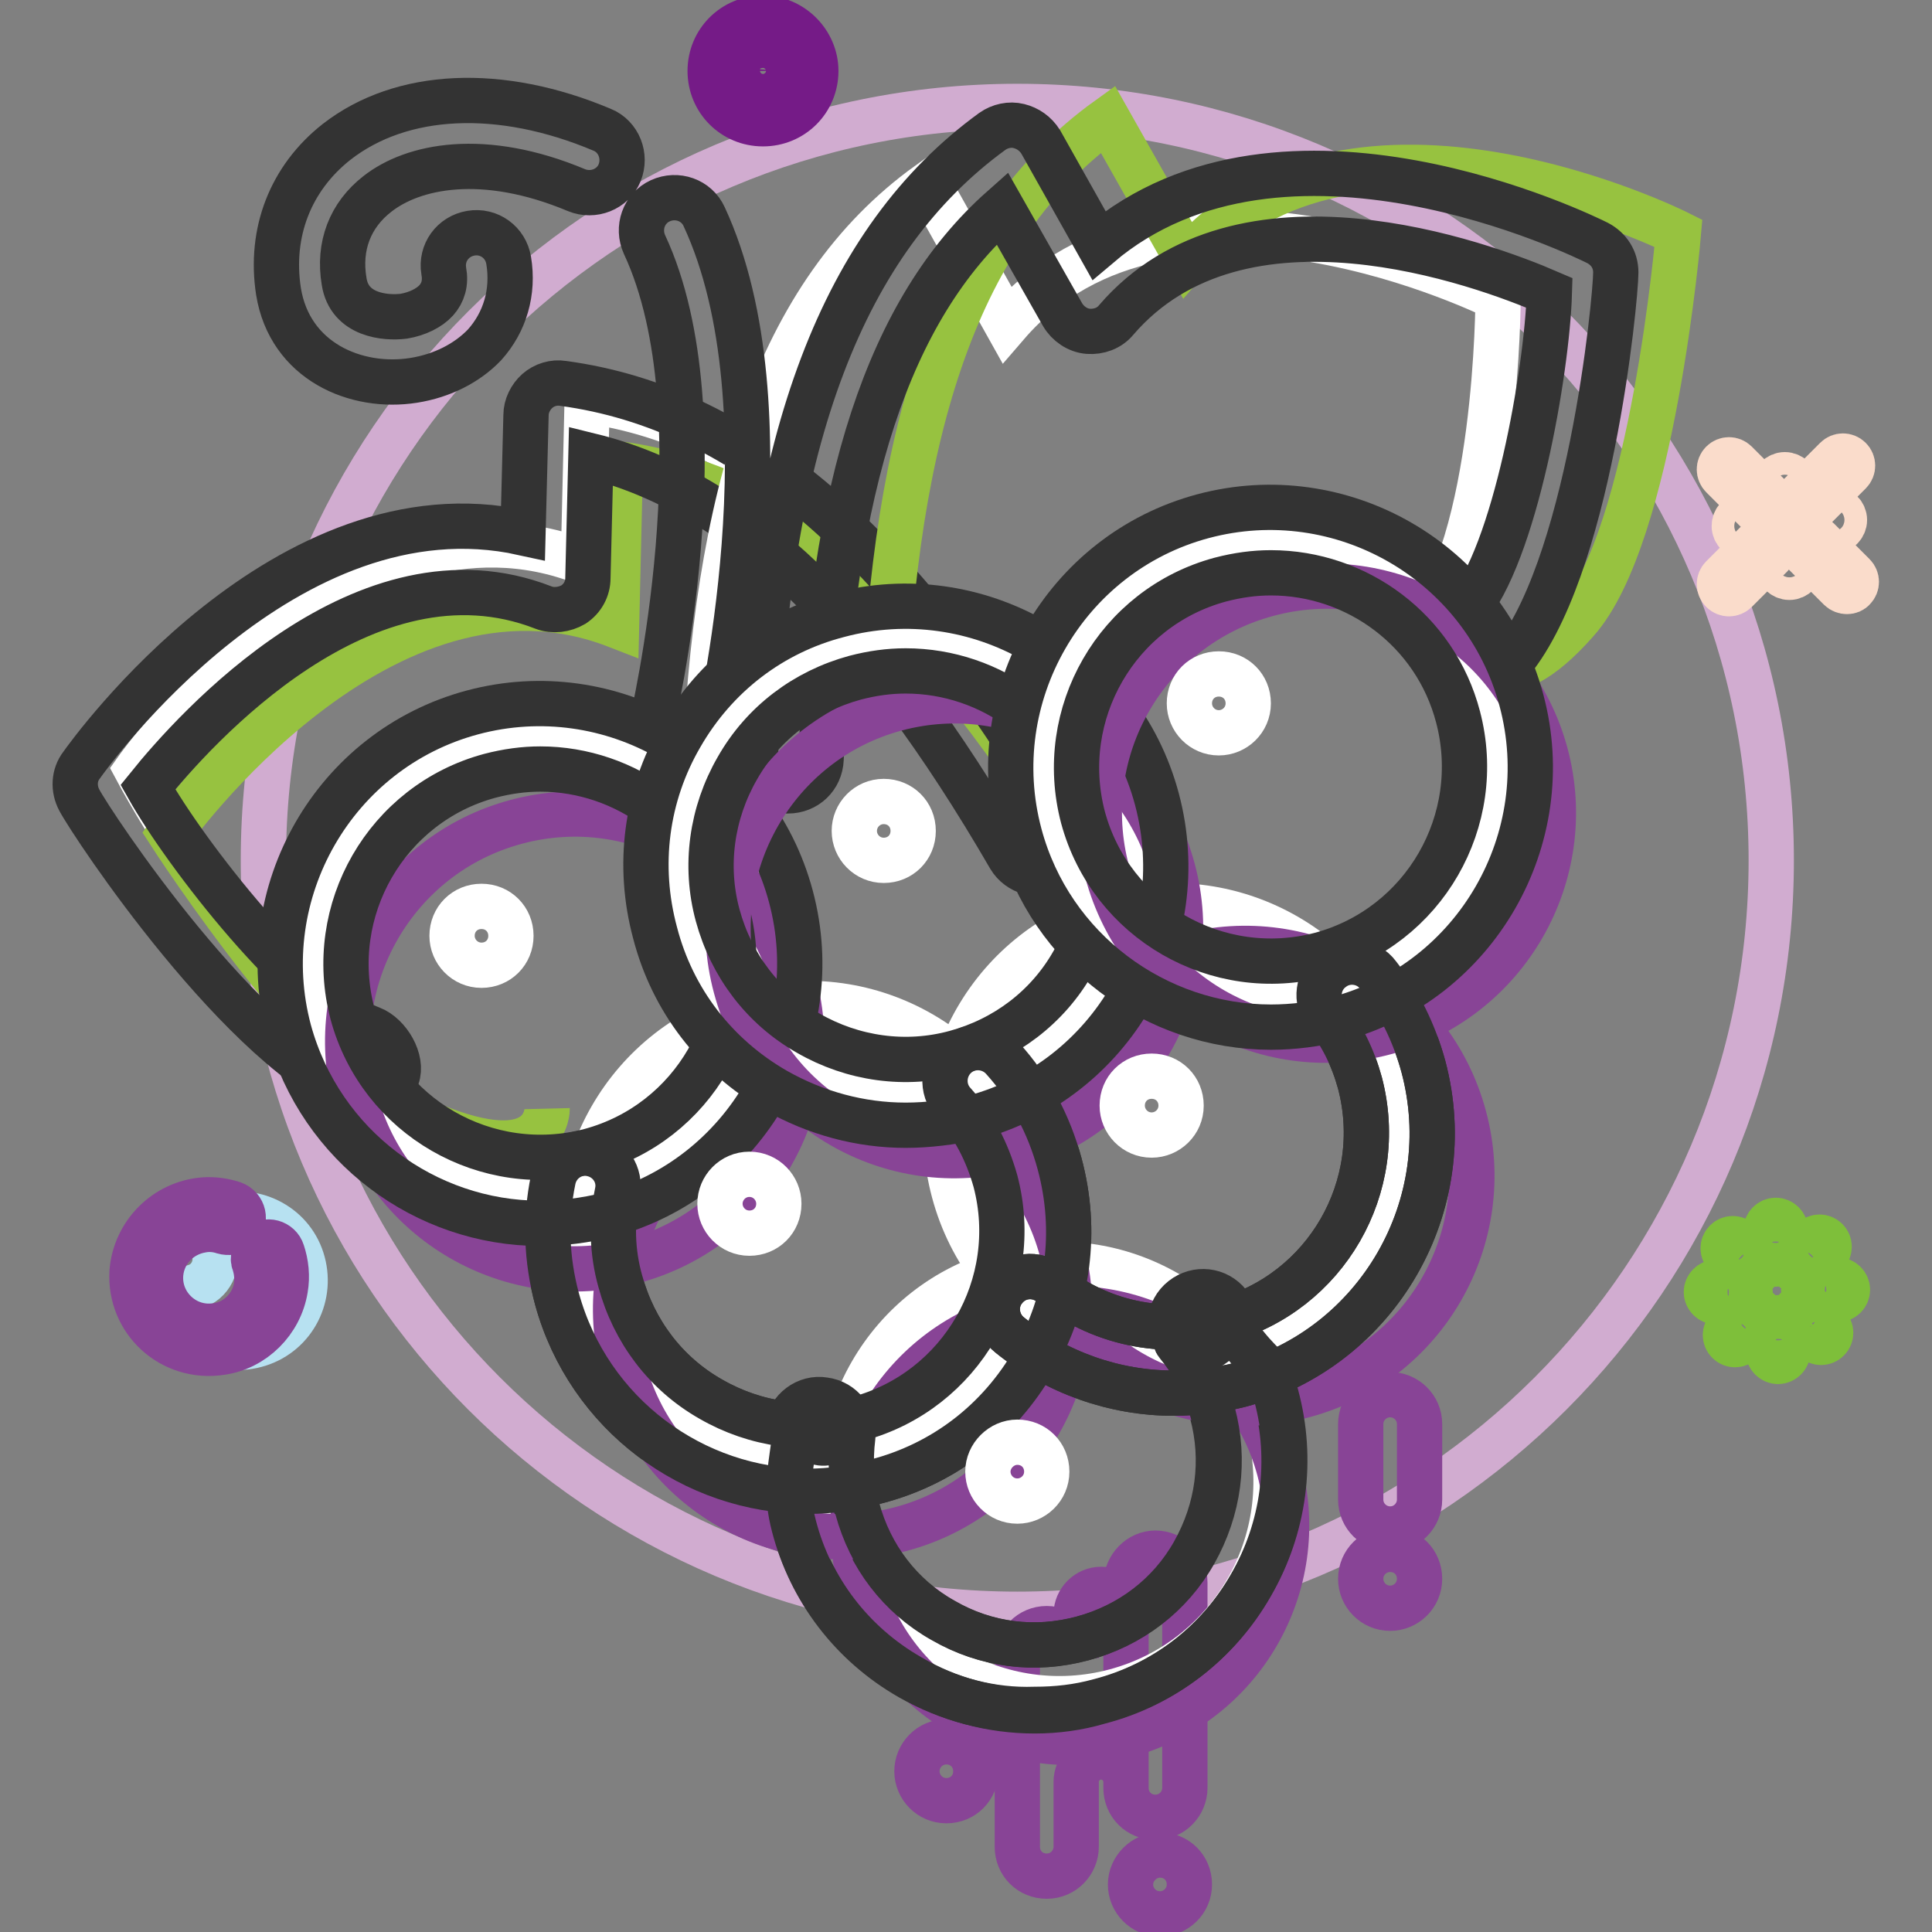 <?xml version="1.0" encoding="utf-8"?>
<!-- Svg Vector Icons : http://www.onlinewebfonts.com/icon -->
<!DOCTYPE svg PUBLIC "-//W3C//DTD SVG 1.1//EN" "http://www.w3.org/Graphics/SVG/1.1/DTD/svg11.dtd">
<svg version="1.1" xmlns="http://www.w3.org/2000/svg" xmlns:xlink="http://www.w3.org/1999/xlink" x="0px" y="0px" viewBox="0 0 256 256" enable-background="new 0 0 256 256" xml:space="preserve">
<rect x="0" y="0" width="256" height="256" fill="#808080" stroke="none"/>
<g> <path stroke-width="6" fill-opacity="0" stroke="#d1acd0"  d="M34.9,114c0,55.2,44.7,99.9,99.9,99.9c55.2,0,99.9-44.7,99.9-99.9c0-55.2-44.7-99.9-99.9-99.9 C79.7,14.1,34.9,58.8,34.9,114z"/> <path stroke-width="6" fill-opacity="0" stroke="#884496"  d="M142.6,219.7v-5.8c0-1.8,1.5-3.3,3.3-3.3c1.8,0,3.3,1.5,3.3,3.3v22.2c0-1.8-1.5-3.3-3.3-3.3 c-1.8,0-3.3,1.5-3.3,3.3v8.6c0,2.1-1.7,3.9-3.9,3.9s-3.9-1.7-3.9-3.9v-25c0-2.1,1.7-3.9,3.9-3.9S142.6,217.6,142.6,219.7z  M153.1,205.8c2.1,0,3.9,1.7,3.9,3.9v27.2c0,2.1-1.7,3.9-3.9,3.9s-3.9-1.7-3.9-3.9v-27.2C149.3,207.6,151,205.8,153.1,205.8z"/> <path stroke-width="6" fill-opacity="0" stroke="#ffffff"  d="M141.3,109.3c-19.2-33.1-39.1-52.8-63.5-56.2l-0.5,21.4C46.2,62.4,18.1,102,18.1,102s15.3,28.8,29.5,34.1" /> <path stroke-width="6" fill-opacity="0" stroke="#97c240"  d="M145.7,117.7c-19.2-33.1-39.1-52.8-63.5-56.2l-0.5,21.4c-31.1-12.1-59.2,27.5-59.2,27.5s21.8,33.8,36,39.2 s14-2.7,14-2.7"/> <path stroke-width="6" fill-opacity="0" stroke="#333333"  d="M141.3,109.1c-21.2-36.4-42.3-55-66.7-58.3c-1.2-0.2-2.5,0.2-3.4,1c-0.9,0.8-1.5,2-1.5,3.2l-0.4,15.6 C37.9,63.7,12,99.7,10.8,101.4c-1,1.3-1.1,3.1-0.3,4.6c1.6,3.1,21.8,33.6,37.2,39.3c2.3,0.8,4.1-0.4,4.9-2.6 c0.8-2.2-1.1-5.5-3.4-6.4c-9.4-3.5-24.6-23.1-29.6-32c6.2-7.7,28.8-33,52.4-23.8c1.3,0.5,2.8,0.3,4-0.4c1.2-0.8,1.9-2.1,1.9-3.5 l0.4-16.2c19.5,4.8,37.3,21.8,55.5,53.2c1.2,2,3.8,2.7,5.8,1.7C141.8,113.8,142.5,111.2,141.3,109.1L141.3,109.1z"/> <path stroke-width="6" fill-opacity="0" stroke="#333333"  d="M107.1,197.6c-15.2,0-29.1-10.2-33.3-25.5c-1.4-5.2-1.6-10.5-0.5-15.8c0.5-2.4,2.8-3.9,5.1-3.4 c2.4,0.5,3.9,2.8,3.4,5.1c-0.8,3.9-0.7,7.9,0.4,11.8c1.8,6.6,6,12.2,12,15.6c5.9,3.4,12.9,4.4,19.5,2.6 c13.7-3.7,21.8-17.8,18.2-31.5c-1.1-3.9-2.9-7.4-5.6-10.4c-1.6-1.8-1.4-4.6,0.4-6.2c1.8-1.6,4.6-1.4,6.2,0.4 c3.6,4,6.1,8.7,7.5,13.9c2.4,8.9,1.2,18.2-3.4,26.1c-4.6,8-12,13.7-20.9,16C113,197.2,110,197.6,107.1,197.6"/> <path stroke-width="6" fill-opacity="0" stroke="#884496"  d="M121.5,234.7c0,2.1,1.7,3.9,3.9,3.9s3.9-1.7,3.9-3.9s-1.7-3.9-3.9-3.9S121.5,232.6,121.5,234.7z"/> <path stroke-width="6" fill-opacity="0" stroke="#884496"  d="M180.3,209.2c0,2.1,1.7,3.9,3.9,3.9c2.1,0,3.9-1.7,3.9-3.9s-1.7-3.9-3.9-3.9 C182.1,205.3,180.3,207,180.3,209.2L180.3,209.2z"/> <path stroke-width="6" fill-opacity="0" stroke="#884496"  d="M184.2,184.8c2.1,0,3.9,1.7,3.9,3.9v10c0,2.1-1.7,3.9-3.9,3.9c-2.1,0-3.9-1.7-3.9-3.9v-10 C180.3,186.5,182.1,184.8,184.2,184.8z"/> <path stroke-width="6" fill-opacity="0" stroke="#884496"  d="M149.8,249.7c0,2.1,1.7,3.9,3.9,3.9c2.1,0,3.9-1.7,3.9-3.9s-1.7-3.9-3.9-3.9 C151.6,245.8,149.8,247.6,149.8,249.7z"/> <path stroke-width="6" fill-opacity="0" stroke="#ffffff"  d="M93.3,103.8c1.4-38.2,9.7-65,29.7-79.4L133.4,43c21.8-25.3,65.1-3.5,65.1-3.5s0,32.6-10,44"/> <path stroke-width="6" fill-opacity="0" stroke="#97c240"  d="M117.1,95.2c1.4-38.2,9.7-65,29.7-79.4l10.5,18.6c21.8-25.3,65.1-3.5,65.1-3.5S219,71,208.9,82.3 c-10,11.4-13.6,4.2-13.6,4.2"/> <path stroke-width="6" fill-opacity="0" stroke="#333333"  d="M100.1,100.2c1.6-42.1,11.6-68.4,31.4-82.8c1-0.7,2.3-1,3.5-0.7c1.2,0.3,2.2,1,2.9,2.1l7.7,13.7 c24.5-20.8,64.3-1.2,66.1-0.3c1.5,0.8,2.4,2.2,2.4,3.9c0,3.5-3.5,39.9-14.3,52.1c-1.6,1.8-3.7,1.6-5.6,0c-1.8-1.6-1.6-5.4,0-7.2 c6.6-7.5,10.8-32,11.1-42.2c-9-3.9-40.9-15.6-57.4,3.6c-0.9,1.1-2.3,1.6-3.7,1.5c-1.4-0.1-2.7-1-3.4-2.2l-8-14.1 c-15,13.3-22.7,36.7-24,73c-0.1,2.4-2,4.2-4.4,4.2C101.9,104.6,100.1,102.6,100.1,100.2L100.1,100.2z M89.6,101.4c0,0-0.1,0-0.1,0 c-2.3-0.6-3.8-2.9-3.2-5.2c0.1-0.4,9.7-41.1-0.9-63.8c-1-2.2-0.1-4.8,2.1-5.8c2.2-1,4.8-0.1,5.8,2.1c11.8,25.4,1.9,67.7,1.4,69.5 C94.2,100.5,91.9,101.9,89.6,101.4 M54.8,50.4c-7.6,1.2-16.4-2.5-17.9-11.8c-1.2-7.8,1.6-15,7.7-19.8c8.6-6.7,21.7-7.3,35.2-1.6 c2.2,0.9,3.2,3.5,2.3,5.7c-0.9,2.2-3.5,3.2-5.7,2.3C64,20,54.7,22,50,25.7c-3.6,2.8-5.2,6.9-4.4,11.6c0.7,4.5,5.5,4.9,7.9,4.6 c1.8-0.3,3.4-1.1,4.3-2.1c0.9-1,1.3-2.3,1-3.9c-0.4-2.4,1.2-4.6,3.6-5c2.4-0.4,4.6,1.2,5,3.6c0.7,4.2-0.5,8.2-3.2,11.2 C61.9,48.1,58.6,49.8,54.8,50.4"/> <path stroke-width="6" fill-opacity="0" stroke="#ffffff"  d="M168.1,188.9c4.1,15.3-5,31.1-20.3,35.2c-15.3,4.1-31.1-5-35.2-20.4c-4.1-15.3,5-31.1,20.3-35.2 C148.2,164.4,164,173.5,168.1,188.9"/> <path stroke-width="6" fill-opacity="0" stroke="#884496"  d="M169.5,194.7c4.1,15.3-5,31.1-20.3,35.2c-15.3,4.1-31.1-5-35.2-20.3c-4.1-15.3,5-31.1,20.3-35.2 C149.6,170.2,165.4,179.4,169.5,194.7"/> <path stroke-width="6" fill-opacity="0" stroke="#333333"  d="M137.1,226.7c-5.7,0-11.4-1.5-16.5-4.5c-7.7-4.4-13.2-11.6-15.4-20.1c-1.1-4.2-1.4-8.6-0.9-12.9 c0.3-2.4,2.6-4.1,4.9-3.7c2.4,0.3,4.1,2.5,3.7,4.9c-0.4,3.2-0.2,6.4,0.6,9.5c1.7,6.3,5.7,11.6,11.4,14.8c5.7,3.3,12.2,4.1,18.5,2.4 c6.3-1.7,11.6-5.7,14.8-11.4c3.2-5.7,4.1-12.2,2.4-18.5c-0.9-3.3-2.4-6.3-4.6-9c-1.5-1.9-1.2-4.6,0.7-6.1s4.6-1.2,6.1,0.7 c2.9,3.6,5,7.7,6.2,12.2c2.3,8.5,1.1,17.5-3.3,25.1c-4.4,7.7-11.6,13.2-20.1,15.4C142.9,226.3,140,226.7,137.1,226.7"/> <path stroke-width="6" fill-opacity="0" stroke="#ffffff"  d="M184.5,142.3c4.3,16-5.2,32.6-21.3,36.9c-16,4.3-32.5-5.2-36.8-21.3c-4.3-16,5.2-32.6,21.3-36.9 C163.7,116.8,180.2,126.3,184.5,142.3"/> <path stroke-width="6" fill-opacity="0" stroke="#884496"  d="M194,148c4.3,16-5.2,32.6-21.3,36.9s-32.5-5.2-36.8-21.3c-4.3-16,5.2-32.6,21.3-36.9 C173.2,122.4,189.7,131.9,194,148"/> <path stroke-width="6" fill-opacity="0" stroke="#ffffff"  d="M136.1,155.3c4.3,16-5.2,32.6-21.3,36.9c-16,4.3-32.5-5.2-36.8-21.3c-4.3-16,5.2-32.6,21.3-36.9 C115.3,129.7,131.8,139.2,136.1,155.3"/> <path stroke-width="6" fill-opacity="0" stroke="#884496"  d="M140.7,165.7c4.3,16-5.2,32.6-21.3,36.9s-32.5-5.2-36.8-21.3c-4.3-16,5.2-32.6,21.3-36.9 C119.9,140.1,136.4,149.6,140.7,165.7"/> <path stroke-width="6" fill-opacity="0" stroke="#333333"  d="M155.5,184.6c-7.8,0-15.5-2.7-21.7-7.7c-1.9-1.5-2.2-4.3-0.7-6.1c1.5-1.9,4.2-2.2,6.1-0.7 c6.4,5.2,14.9,7,22.8,4.9c13.7-3.7,21.8-17.8,18.2-31.5c-0.9-3.3-2.4-6.4-4.5-9c-1.5-1.9-1.1-4.7,0.8-6.1c1.9-1.5,4.7-1.1,6.1,0.8 c2.8,3.6,4.8,7.7,6,12.1c4.9,18.3-6,37.3-24.3,42.2C161.5,184.2,158.5,184.6,155.5,184.6"/> <path stroke-width="6" fill-opacity="0" stroke="#ffffff"  d="M100.6,119.8c4.3,16-5.2,32.6-21.3,36.9c-16,4.3-32.5-5.2-36.8-21.3c-4.3-16,5.2-32.6,21.3-36.9 C79.9,94.3,96.3,103.8,100.6,119.8"/> <path stroke-width="6" fill-opacity="0" stroke="#884496"  d="M105.2,130.2c4.3,16-5.2,32.6-21.3,36.9c-16,4.3-32.5-5.2-36.8-21.3c-4.3-16,5.2-32.6,21.3-36.9 C84.4,104.6,100.9,114.1,105.2,130.2"/> <path stroke-width="6" fill-opacity="0" stroke="#333333"  d="M71.6,101.9c-2.2,0-4.4,0.3-6.7,0.9c-13.7,3.7-21.8,17.8-18.2,31.5c3.7,13.7,17.8,21.8,31.5,18.2 c13.7-3.7,21.8-17.8,18.2-31.5C93.4,109.5,82.9,101.9,71.6,101.9z M71.6,162.1c-15.2,0-29.1-10.2-33.3-25.5 c-4.9-18.3,6-37.3,24.3-42.2c18.3-4.9,37.3,6,42.2,24.4c4.9,18.3-6,37.3-24.3,42.2C77.5,161.7,74.6,162.1,71.6,162.1z"/> <path stroke-width="6" fill-opacity="0" stroke="#ffffff"  d="M149.1,106.8c4.3,16-5.2,32.6-21.3,36.9c-16,4.3-32.5-5.2-36.8-21.3s5.2-32.6,21.3-36.9 C128.3,81.3,144.8,90.8,149.1,106.8"/> <path stroke-width="6" fill-opacity="0" stroke="#884496"  d="M155.4,115.2c4.3,16-5.2,32.6-21.2,36.9c-16,4.3-32.4-5.2-36.7-21.3c-4.3-16,5.2-32.6,21.2-36.9 C134.7,89.6,151.1,99.1,155.4,115.2"/> <path stroke-width="6" fill-opacity="0" stroke="#333333"  d="M120,88.9c-2.2,0-4.4,0.3-6.7,0.9c-6.6,1.8-12.2,6-15.6,12c-3.4,5.9-4.4,12.9-2.6,19.5 c1.8,6.6,6,12.2,12,15.6c5.9,3.4,12.9,4.4,19.5,2.6c6.6-1.8,12.2-6,15.6-12c3.4-5.9,4.4-12.9,2.6-19.5 C141.8,96.5,131.4,88.9,120,88.9L120,88.9z M120,149.1c-6,0-11.9-1.6-17.2-4.6c-8-4.6-13.7-12-16-20.9c-2.4-8.9-1.2-18.2,3.4-26.1 c4.6-8,12-13.7,20.9-16c18.3-4.9,37.3,6,42.2,24.4c4.9,18.4-6,37.3-24.3,42.2C126,148.7,123,149.1,120,149.1z"/> <path stroke-width="6" fill-opacity="0" stroke="#ffffff"  d="M197.5,93.9c4.3,16-5.2,32.6-21.3,36.9c-16,4.3-32.5-5.2-36.8-21.3s5.2-32.6,21.3-36.9 C176.7,68.3,193.2,77.8,197.5,93.9"/> <path stroke-width="6" fill-opacity="0" stroke="#884496"  d="M204.8,99.9c4.3,16-5.2,32.6-21.3,36.9s-32.5-5.2-36.8-21.3S151.9,83,168,78.7 C184,74.4,200.5,83.9,204.8,99.9"/> <path stroke-width="6" fill-opacity="0" stroke="#333333"  d="M168.4,75.9c-2.2,0-4.4,0.3-6.7,0.9c-13.7,3.7-21.8,17.8-18.2,31.5c3.7,13.7,17.8,21.8,31.5,18.2 c13.7-3.7,21.8-17.8,18.2-31.5C190.2,83.5,179.8,75.9,168.4,75.9z M168.4,136.1c-15.2,0-29.2-10.2-33.3-25.5 c-4.9-18.3,6-37.3,24.3-42.2c18.3-4.9,37.3,6,42.2,24.4c4.9,18.3-6,37.3-24.3,42.2C174.4,135.7,171.4,136.1,168.4,136.1z  M107.1,197.6c-15.2,0-29.1-10.2-33.3-25.5c-1.4-5.2-1.6-10.5-0.5-15.8c0.5-2.4,2.8-3.9,5.1-3.4c2.4,0.5,3.9,2.8,3.4,5.1 c-0.8,3.9-0.7,7.9,0.4,11.8c1.8,6.6,6,12.2,12,15.6c5.9,3.4,12.9,4.4,19.5,2.6c13.7-3.7,21.8-17.8,18.2-31.5 c-1.1-3.9-2.9-7.4-5.6-10.4c-1.6-1.8-1.4-4.6,0.4-6.2c1.8-1.6,4.6-1.4,6.2,0.4c3.6,4,6.1,8.7,7.5,13.9c2.4,8.9,1.2,18.2-3.4,26.1 c-4.6,8-12,13.7-20.9,16C113,197.2,110,197.6,107.1,197.6"/> <path stroke-width="6" fill-opacity="0" stroke="#333333"  d="M155.5,184.6c-7.8,0-15.5-2.7-21.7-7.7c-1.9-1.5-2.2-4.3-0.7-6.1c1.5-1.9,4.2-2.2,6.1-0.7 c6.4,5.2,14.9,7,22.8,4.9c13.7-3.7,21.8-17.8,18.2-31.5c-0.9-3.3-2.4-6.4-4.5-9c-1.5-1.9-1.1-4.7,0.8-6.1c1.9-1.5,4.7-1.1,6.1,0.8 c2.8,3.6,4.8,7.7,6,12.1c4.9,18.3-6,37.3-24.3,42.2C161.5,184.2,158.5,184.6,155.5,184.6"/> <path stroke-width="6" fill-opacity="0" stroke="#333333"  d="M120.6,222.3c-7.7-4.4-13.2-11.6-15.4-20.1c-1.1-4.2-0.6-6.7,0-11c0.3-2.4,1.2-0.3,3.6,0 c2.4,0.3,4.5-3.2,4.2-0.8c-0.4,3.2-0.2,6.4,0.6,9.5c1.7,6.3,5.7,11.6,11.4,14.8c5.7,3.3,12.2,4.1,18.5,2.4 c6.3-1.7,11.6-5.7,14.8-11.4c3.2-5.7,4.1-12.2,2.4-18.5c-0.9-3.3-2.4-6.3-4.6-9c-1.5-1.9,2.7,1.5,4.6,0c1.9-1.5,2.8-1.9,4.3,0 c2.9,3.6,2.9,2.2,4.1,6.7c2.3,8.5,1.1,17.5-3.3,25.1c-4.4,7.7-11.6,13.2-20.1,15.4c-2.9,0.8-5.7,1.1-8.6,1.1 C131.4,226.7,125.7,225.2,120.6,222.3L120.6,222.3z"/> <path stroke-width="6" fill-opacity="0" stroke="#ffffff"  d="M157.6,93.2c0,2.1,1.7,3.9,3.9,3.9c2.1,0,3.9-1.7,3.9-3.9s-1.7-3.9-3.9-3.9C159.3,89.3,157.6,91,157.6,93.2 z"/> <path stroke-width="6" fill-opacity="0" stroke="#ffffff"  d="M113.2,110.1c0,2.1,1.7,3.9,3.9,3.9s3.9-1.7,3.9-3.9s-1.7-3.9-3.9-3.9S113.2,108,113.2,110.1z"/> <path stroke-width="6" fill-opacity="0" stroke="#ffffff"  d="M59.9,124c0,2.1,1.7,3.9,3.9,3.9s3.9-1.7,3.9-3.9s-1.7-3.9-3.9-3.9S59.9,121.8,59.9,124z"/> <path stroke-width="6" fill-opacity="0" stroke="#ffffff"  d="M95.4,159.5c0,2.1,1.7,3.9,3.9,3.9s3.9-1.7,3.9-3.9c0-2.1-1.7-3.9-3.9-3.9S95.4,157.4,95.4,159.5z"/> <path stroke-width="6" fill-opacity="0" stroke="#ffffff"  d="M148.7,146.5c0,2.1,1.7,3.9,3.9,3.9c2.1,0,3.9-1.7,3.9-3.9s-1.7-3.9-3.9-3.9 C150.4,142.6,148.7,144.3,148.7,146.5z"/> <path stroke-width="6" fill-opacity="0" stroke="#ffffff"  d="M130.9,195c0,2.1,1.7,3.9,3.9,3.9c2.1,0,3.9-1.7,3.9-3.9s-1.7-3.9-3.9-3.9 C132.7,191.1,130.9,192.9,130.9,195z"/> <path stroke-width="6" fill-opacity="0" stroke="#b7e1f1"  d="M28.8,161.3c-1.2,0.4-2.2,1-3.1,1.8c1.2,0.4,2.2,1.3,2.6,2.5c0.7,2-0.4,4.3-2.5,4.9 c-1.1,0.4-2.1,0.2-3.1-0.3c0,0.7,0.2,1.5,0.4,2.2c1.5,4.7,6.5,7.2,11.2,5.7s7.2-6.5,5.7-11.2S33.4,159.8,28.8,161.3L28.8,161.3z"/> <path stroke-width="6" fill-opacity="0" stroke="#884496"  d="M33.7,167.4c0.3,0.9,0.4,1.9,0.3,2.9c-0.4,2.9-2.8,5.2-5.7,5.4c-4,0.4-7.4-3-7-7c0.3-2.9,2.5-5.2,5.4-5.7 c1-0.2,2-0.1,2.9,0.2c0.7,0.2,1.4,0.1,1.9-0.4l0.1-0.1c1.1-0.9,0.7-2.7-0.7-3.2c-1.2-0.4-2.6-0.6-3.9-0.5c-5.1,0.4-9.1,4.5-9.5,9.5 c-0.4,6.5,5.2,11.7,11.8,10.7c4.3-0.6,7.8-4.1,8.5-8.4c0.3-1.7,0.1-3.4-0.4-4.9c-0.4-1.3-2.1-1.8-3.1-0.8 C33.7,165.9,33.4,166.7,33.7,167.4L33.7,167.4z"/> <path stroke-width="6" fill-opacity="0" stroke="#751b87"  d="M101.1,2.4c-3.9,0-7,3.1-7,7c0,3.9,3.1,7,7,7s7-3.1,7-7C108.1,5.6,104.9,2.4,101.1,2.4z M101.1,12 c-1.4,0-2.6-1.1-2.6-2.6c0-1.4,1.1-2.6,2.6-2.6c1.4,0,2.6,1.1,2.6,2.6C103.6,10.8,102.4,12,101.1,12z"/> <path stroke-width="6" fill-opacity="0" stroke="#fadccb"  d="M229.8,69.7c0,0.8,0.7,1.5,1.5,1.5c0.8,0,1.5-0.7,1.5-1.5c0-0.8-0.7-1.5-1.5-1.5 C230.4,68.2,229.8,68.9,229.8,69.7z M241.4,68.9c0,0.8,0.7,1.5,1.5,1.5c0.8,0,1.5-0.7,1.5-1.5c0-0.8-0.7-1.5-1.5-1.5 C242.1,67.4,241.4,68.1,241.4,68.9z M235,64.4c0,0.8,0.7,1.5,1.5,1.5s1.5-0.7,1.5-1.5s-0.7-1.5-1.5-1.5S235,63.6,235,64.4z  M235.6,75c0,0.8,0.7,1.5,1.5,1.5c0.8,0,1.5-0.7,1.5-1.5s-0.7-1.5-1.5-1.5C236.3,73.5,235.6,74.2,235.6,75z M230,61.3l4.7,4.7 c0.5,0.5,0.5,1.3,0,1.8c-0.5,0.5-1.3,0.5-1.8,0l-4.7-4.7c-0.5-0.5-0.5-1.3,0-1.8C228.7,60.8,229.5,60.8,230,61.3z M228.2,76.5 l4.7-4.7c0.5-0.5,1.3-0.5,1.8,0c0.5,0.5,0.5,1.3,0,1.8l-4.7,4.7c-0.5,0.5-1.3,0.5-1.8,0S227.7,77,228.2,76.5z M243.8,78l-4.7-4.7 c-0.5-0.5-0.5-1.3,0-1.8c0.5-0.5,1.3-0.5,1.8,0l4.7,4.7c0.5,0.5,0.5,1.3,0,1.8C245.2,78.5,244.3,78.5,243.8,78z M245.1,62.6 l-4.7,4.7c-0.5,0.5-1.3,0.5-1.8,0c-0.5-0.5-0.5-1.3,0-1.8l4.7-4.7c0.5-0.5,1.3-0.5,1.8,0C245.6,61.3,245.6,62.1,245.1,62.6z"/> <path stroke-width="6" fill-opacity="0" stroke="#7ebf3a"  d="M231,168.6l-2.3-2.3c-0.5-0.5-0.5-1.3,0-1.8c0.5-0.5,1.3-0.5,1.8,0l2.3,2.3c0.5,0.5,0.5,1.3,0,1.8 C232.3,169.1,231.5,169.1,231,168.6z M230.6,172.5h-3.2c-0.7,0-1.3-0.6-1.3-1.3c0-0.7,0.6-1.3,1.3-1.3h3.2c0.7,0,1.3,0.6,1.3,1.3 C231.9,171.9,231.3,172.5,230.6,172.5z M233.1,175.5l-2.3,2.3c-0.5,0.5-1.3,0.5-1.8,0c-0.5-0.5-0.5-1.3,0-1.8l2.3-2.3 c0.5-0.5,1.3-0.5,1.8,0C233.6,174.2,233.6,175,233.1,175.5z M236.9,175.9v3.2c0,0.7-0.6,1.3-1.3,1.3c-0.7,0-1.3-0.6-1.3-1.3v-3.2 c0-0.7,0.6-1.3,1.3-1.3C236.3,174.6,236.9,175.2,236.9,175.9z M239.9,173.4l2.3,2.3c0.5,0.5,0.5,1.3,0,1.8s-1.3,0.5-1.8,0l-2.3-2.3 c-0.5-0.5-0.5-1.3,0-1.8C238.6,173,239.4,173,239.9,173.4z M240.3,169.6h3.2c0.7,0,1.3,0.6,1.3,1.3c0,0.7-0.6,1.3-1.3,1.3h-3.2 c-0.7,0-1.3-0.6-1.3-1.3C239,170.2,239.6,169.6,240.3,169.6z M237.9,166.6l2.3-2.3c0.5-0.5,1.3-0.5,1.8,0c0.5,0.5,0.5,1.3,0,1.8 l-2.3,2.3c-0.5,0.5-1.3,0.5-1.8,0C237.4,167.9,237.4,167.1,237.9,166.6z M234,166.2V163c0-0.7,0.6-1.3,1.3-1.3 c0.7,0,1.3,0.6,1.3,1.3v3.2c0,0.7-0.6,1.3-1.3,1.3C234.6,167.5,234,166.9,234,166.2z"/></g>
</svg>